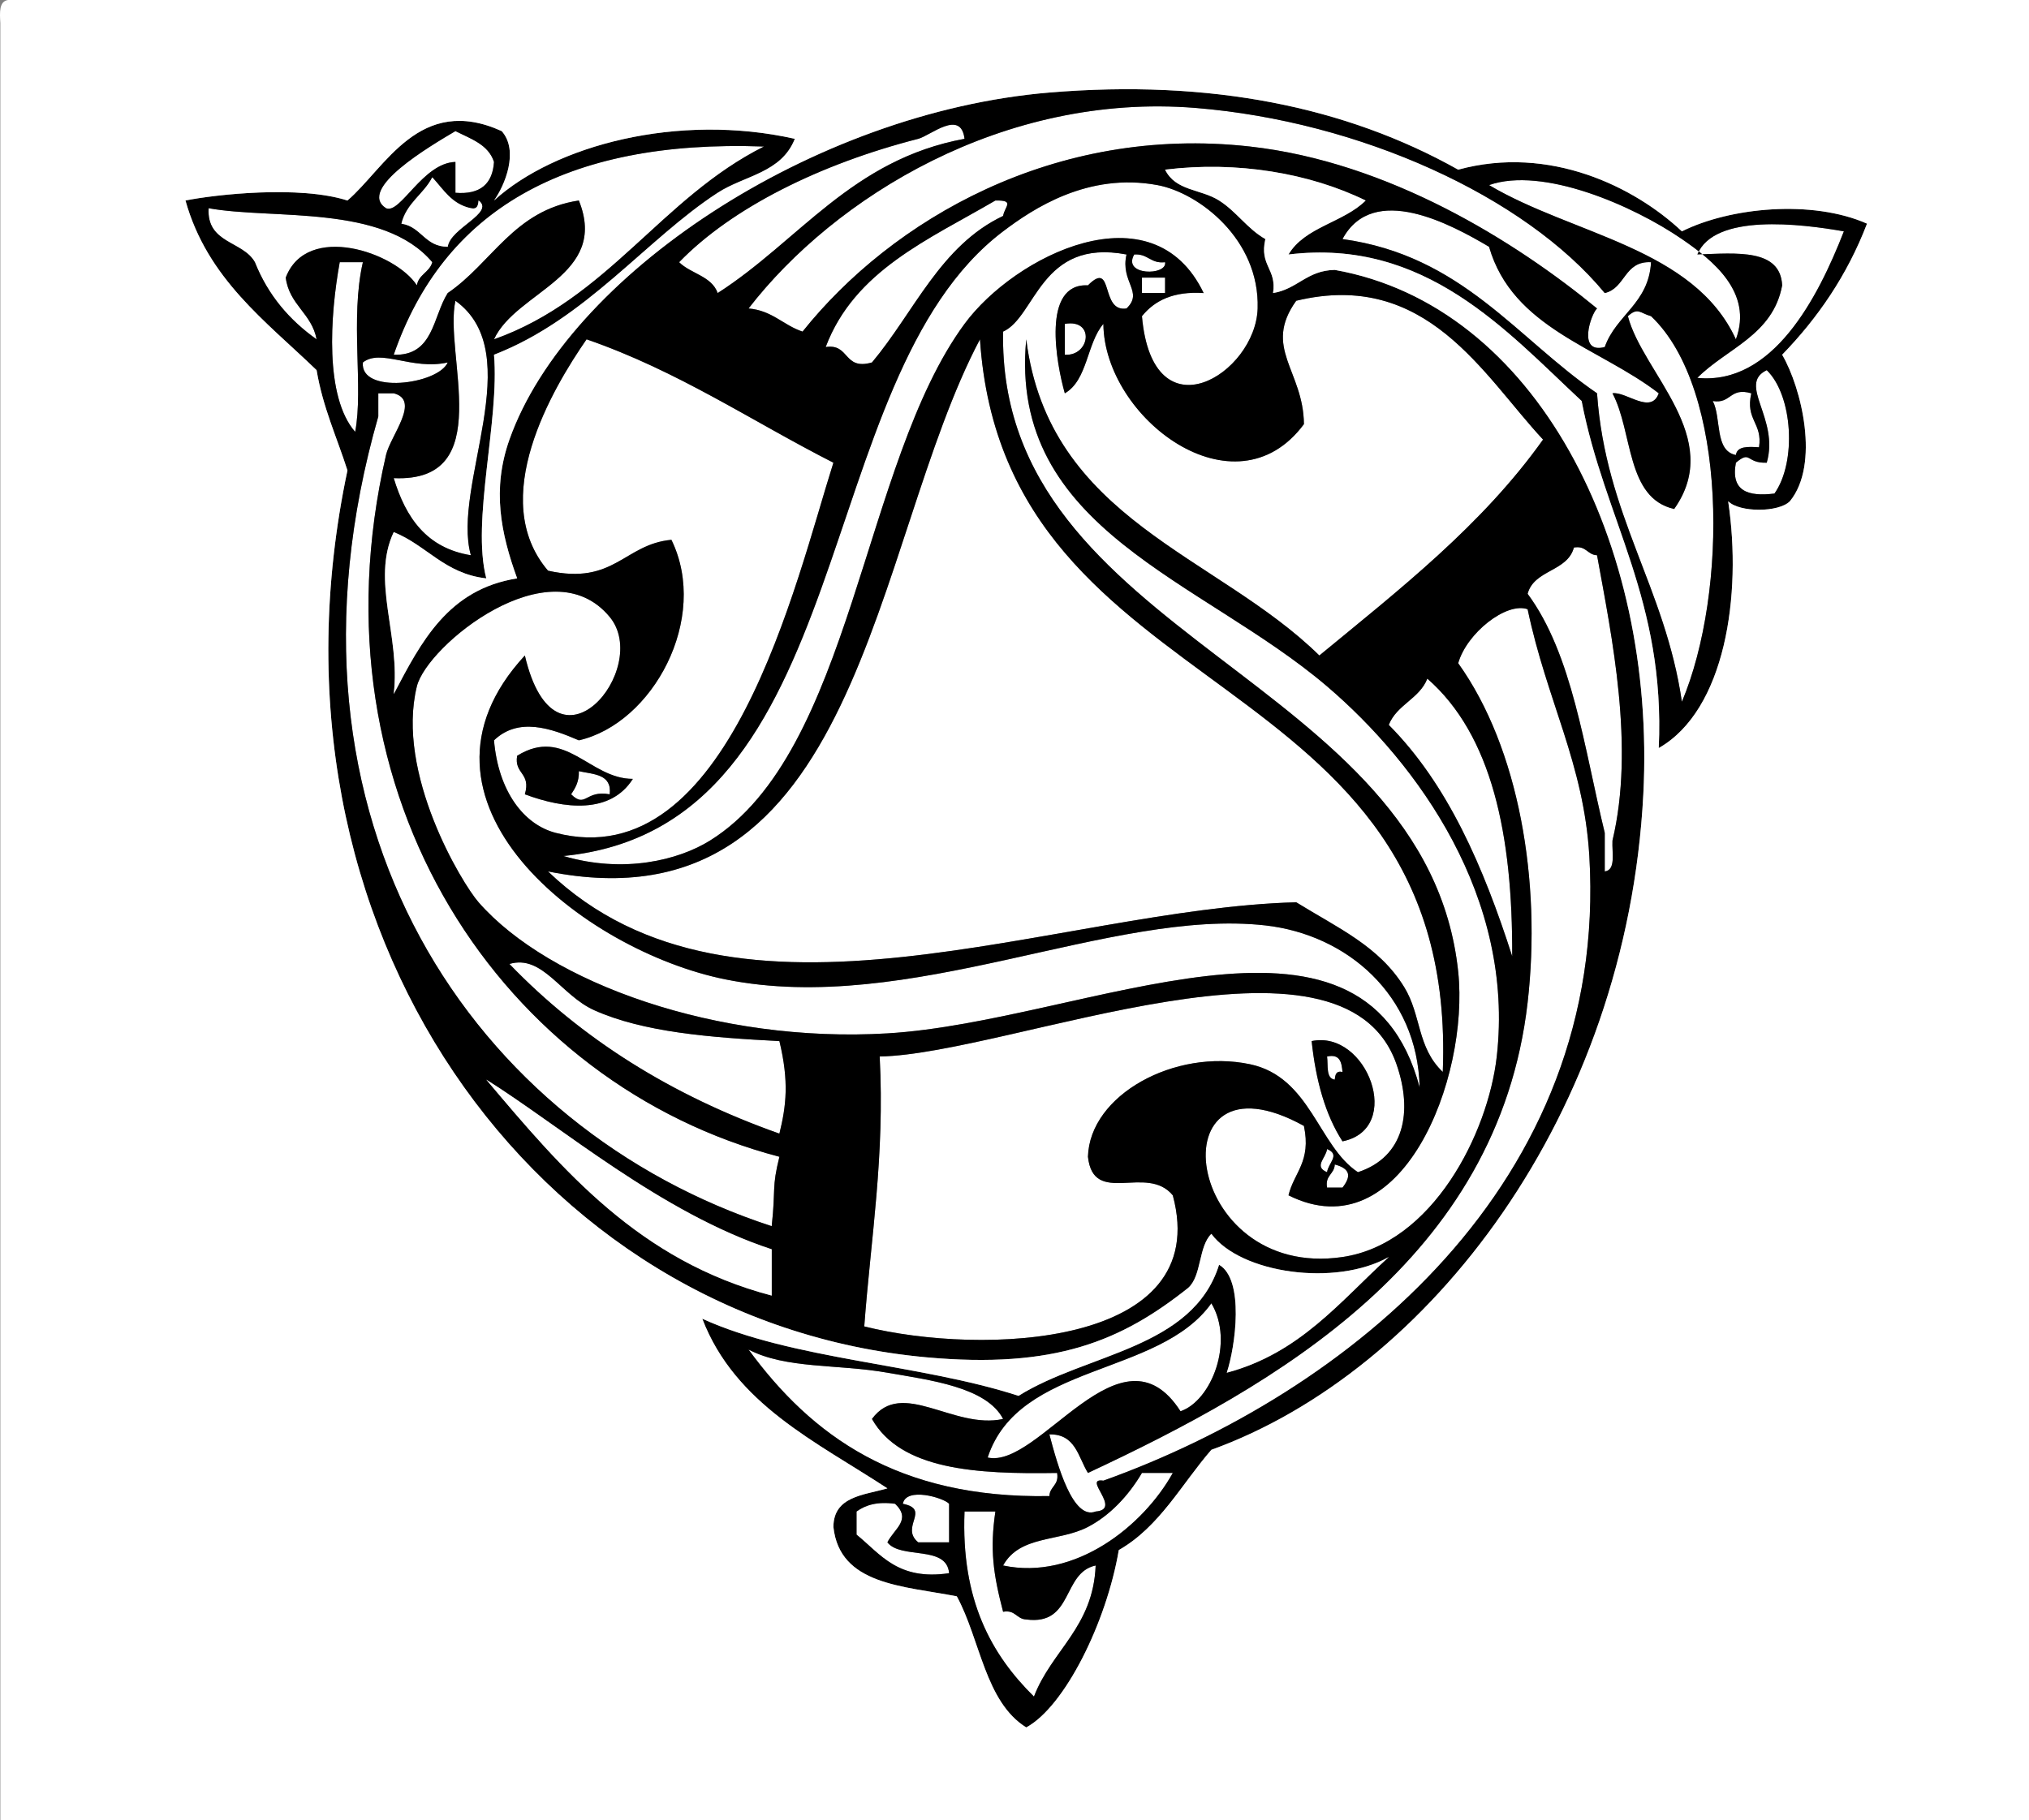 <?xml version="1.0" encoding="utf-8"?>
<!-- Generator: Adobe Illustrator 13.0.0, SVG Export Plug-In . SVG Version: 6.00 Build 14948)  -->
<!DOCTYPE svg PUBLIC "-//W3C//DTD SVG 1.1//EN" "http://www.w3.org/Graphics/SVG/1.1/DTD/svg11.dtd">
<svg version="1.1" id="Layer_1" xmlns="http://www.w3.org/2000/svg" xmlns:xlink="http://www.w3.org/1999/xlink" x="0px" y="0px"
	 width="263.044px" height="236px" viewBox="0 0 263.044 236" enable-background="new 0 0 263.044 236" xml:space="preserve">
<rect x="0" y="0" width="263.044" height="236" fill="#808080" stroke="none"/>
<g>
	<g>
		<path fill-rule="evenodd" clip-rule="evenodd" fill="#FFFFFF" d="M208.044,38c2.711-0.622,2.489-4.178,6-4
			c-0.298,5.369-4.521,6.812-6,11c-3.604,0.958-1.772-4.316-1-5c-10.603-8.714-26.994-18.986-45-21
			c-25.399-2.841-46.478,9.572-58,24c-2.503-0.831-3.927-2.74-7-3c11.125-14.403,33.058-28.036,58-26
			C176.245,15.73,197.646,25.403,208.044,38z"/>
		<path fill-rule="evenodd" clip-rule="evenodd" fill="#FFFFFF" d="M125.044,18c-14.634,2.699-21.439,13.227-32,20
			c-0.789-2.211-3.498-2.502-5-4c6.788-7.014,18.234-12.734,31-16C120.6,17.602,124.578,14.096,125.044,18z"/>
		<path fill-rule="evenodd" clip-rule="evenodd" fill="#FFFFFF" d="M50.044,27c-3.817-2.467,5.712-8.055,9-10
			c1.991,1.009,4.271,1.729,5,4c-0.187,2.813-1.74,4.26-5,4c0-1.333,0-2.667,0-4C54.796,21.119,51.906,27.817,50.044,27z"/>
		<path fill-rule="evenodd" clip-rule="evenodd" fill="#FFFFFF" d="M64.044,44c2.873-6.249,14.948-8.22,11-18
			c-8.409,1.258-11.249,8.085-17,12c-1.946,3.054-1.818,8.182-7,8c6.422-18.578,22.056-27.944,48-27
			C85.72,25.676,78.803,38.759,64.044,44z"/>
		<path fill-rule="evenodd" clip-rule="evenodd" fill="#FFFFFF" d="M225.044,44c-5.448-11.885-21.127-13.539-32-20
			c6.96-2.443,18.678,2.653,25,7C222,33.72,227.31,37.888,225.044,44z"/>
		<path fill-rule="evenodd" clip-rule="evenodd" fill="#FFFFFF" d="M148.044,41c1.64-2.027,4.076-3.257,8-3
			c-6.607-13.817-24.511-4.822-31,4c-13.283,18.06-14.554,55.511-33,67c-4.081,2.542-11.189,4.307-19,2
			c38.518-3.76,31.647-61.81,57-81c3.857-2.919,10.972-7.669,20-6c5.356,0.99,13.273,7.012,13,16
			C162.787,48.464,149.431,56.805,148.044,41z"/>
		<path fill-rule="evenodd" clip-rule="evenodd" fill="#FFFFFF" d="M129.044,26c2.558-0.044,1.219,0.743,1,2
			c-8.141,3.859-11.524,12.476-17,19c-3.736,1.069-2.85-2.483-6-2C110.783,35.072,120.424,31.046,129.044,26z"/>
		<path fill-rule="evenodd" clip-rule="evenodd" fill="#FFFFFF" d="M54.044,37c-2.771-4.282-14.268-8.211-17-1
			c0.451,3.549,3.375,4.625,4,8c-3.512-2.488-6.289-5.711-8-10c-1.557-2.777-6.264-2.402-6-7c8.354,1.508,22.636-0.554,29,7
			C55.69,35.313,54.283,35.573,54.044,37z"/>
		<path fill-rule="evenodd" clip-rule="evenodd" fill="#FFFFFF" d="M211.044,41c1.313-1.2,1.573-0.39,3,0
			c9.979,9.424,9.979,35.84,4,50c-2.161-14.839-9.89-24.111-11-40c-10.484-7.182-17.478-17.855-33-20c3.976-7.392,14.076-1.912,19,1
			c3.061,10.606,14.295,13.039,22,19c-1.011,2.816-4.247-0.276-6,0c2.667,5,1.74,13.593,8,15
			C223.614,56.732,212.945,48.364,211.044,41z"/>
		<path fill-rule="evenodd" clip-rule="evenodd" fill="#FFFFFF" d="M220.044,33c2.193-5.366,13.408-3.984,19-3
			c-3.383,8.692-9.25,19.982-19,19c3.82-3.847,9.807-5.526,11-12C230.804,32.241,225.227,32.817,220.044,33z"/>
		<path fill-rule="evenodd" clip-rule="evenodd" fill="#FFFFFF" d="M146.044,33c-0.828,3.589,2.255,4.838,0,7
			c-3.47,0.544-1.601-6.415-5-3c-6.058-0.306-4.086,10.183-3,14c2.967-1.7,2.839-6.494,5-9c0.109,12.254,17.074,25.045,26,13
			c-0.062-6.96-5.374-9.882-1-16c16.911-4.077,24.224,9.653,32,18c-7.896,11.104-18.584,19.416-29,28
			c-13.282-13.051-35.079-17.588-38-41c-2.351,24.711,22.788,31.158,39,45c11.806,10.08,24.333,27.393,22,48
			c-1.129,9.974-8.323,24.283-20,26c-20.84,3.064-24.34-27.68-5-17c0.979,4.646-1.296,6.037-2,9c14.693,7.356,23.462-15.134,22-29
			c-4.049-38.409-59.753-43.138-59-83C134.304,41.091,134.87,30.869,146.044,33z"/>
		<path fill-rule="evenodd" clip-rule="evenodd" fill="#FFFFFF" d="M147.044,33c1.794-0.127,2.109,1.224,4,1
			C151.362,35.765,145.442,35.785,147.044,33z"/>
		<path fill-rule="evenodd" clip-rule="evenodd" fill="#FFFFFF" d="M44.044,34c1,0,2,0,3,0c-1.684,7.351,0.1,16.282-1,22
			C42.08,51.462,42.781,40.959,44.044,34z"/>
		<path fill-rule="evenodd" clip-rule="evenodd" fill="#FFFFFF" d="M148.044,36c1,0,2,0,3,0c0,0.667,0,1.333,0,2c-1,0-2,0-3,0
			C148.044,37.333,148.044,36.667,148.044,36z"/>
		<path fill-rule="evenodd" clip-rule="evenodd" fill="#FFFFFF" d="M61.044,72c-5.741-0.926-8.449-4.884-10-10
			c13.477,0.613,6.461-16.052,8-23C68.566,45.854,58.51,63.032,61.044,72z"/>
		<path fill-rule="evenodd" clip-rule="evenodd" fill="#FFFFFF" d="M138.044,42c3.947-0.691,3.273,4.211,0,4
			C138.044,44.667,138.044,43.333,138.044,42z"/>
		<path fill-rule="evenodd" clip-rule="evenodd" fill="#FFFFFF" d="M108.044,60c-4.905,15.489-13.563,53.812-36,48
			c-4.163-1.078-7.439-5.424-8-12c3.165-3.041,7.385-1.558,11,0c9.562-2.181,16.983-15.786,12-26c-6.113,0.553-7.401,5.932-16,4
			c-7.916-9.279,0.553-23.573,5-30C87.932,48.112,97.44,54.604,108.044,60z M82.044,101c-5.622,0.012-8.755-6.865-15-3
			c-0.409,2.409,1.826,2.174,1,5C73.168,104.912,79.145,105.588,82.044,101z"/>
		<path fill-rule="evenodd" clip-rule="evenodd" fill="#FFFFFF" d="M127.044,44c3.208,48.458,62.148,41.185,60,95
			c-3.362-3.198-2.755-7.348-5-11c-3.259-5.302-8.58-7.651-14-11c-31.282,0.83-72.58,19.433-97-4
			C111.53,121.11,113.006,70.535,127.044,44z"/>
		<path fill-rule="evenodd" clip-rule="evenodd" fill="#FFFFFF" d="M58.044,47c-1.267,2.884-11.402,4.142-11,0
			C49.387,45.157,53.407,48.042,58.044,47z"/>
		<path fill-rule="evenodd" clip-rule="evenodd" fill="#FFFFFF" d="M229.044,48c3.375,3.264,3.9,11.903,1,16
			c-3.418,0.418-5.698-0.302-5-4c1.987-1.666,1.271,0.09,4,0C230.717,54.252,225.203,49.842,229.044,48z"/>
		<path fill-rule="evenodd" clip-rule="evenodd" fill="#FFFFFF" d="M51.044,51c3.526,0.897-0.423,5.496-1,8
			c-10.233,44.426,15.334,81.667,51,91c-1.022,4.105-0.452,4.003-1,9c-38.357-12.499-66.12-52.228-51-105c0-1,0-2,0-3
			C49.71,51,50.377,51,51.044,51z"/>
		<path fill-rule="evenodd" clip-rule="evenodd" fill="#FFFFFF" d="M227.044,51c-0.802,3.469,1.489,3.844,1,7
			c-1.419-0.086-2.832-0.165-3,1c-2.802-0.532-1.849-4.818-3-7C224.453,52.409,224.218,50.174,227.044,51z"/>
		<path fill-rule="evenodd" clip-rule="evenodd" fill="#FFFFFF" d="M198.044,77c0.845-3.156,5.155-2.844,6-6
			c1.615-0.282,1.722,0.945,3,1c1.923,10.603,4.907,24.831,2,37c-0.083,1.583,0.48,3.814-1,4c0-1.667,0-3.333,0-5
			C205.369,97.008,203.858,84.852,198.044,77z"/>
		<path fill-rule="evenodd" clip-rule="evenodd" fill="#FFFFFF" d="M68.044,85c-17.397,18.82,7.601,38.291,26,42
			c23.858,4.81,49.938-9.255,70-7c10.557,1.187,19.738,9.009,20,21c-7.32-27.624-43.389-8.522-69-7
			c-22.042,1.311-43.841-6.528-53-17c-2.174-2.485-10.768-16.729-8-28c1.295-5.276,17.271-18.347,25-9
			C84.535,86.641,72.008,101.995,68.044,85z"/>
		<path fill-rule="evenodd" clip-rule="evenodd" fill="#FFFFFF" d="M142.044,196c-2.965,1.17-4.959-6.039-6-10
			c3.405-0.072,3.725,2.941,5,5c24.315-11.379,53.175-27.663,57-61c1.807-15.743-1.12-32.992-9-44c1.103-3.899,6.236-7.969,9-7
			c2.494,11.906,7.285,19.977,8,32c2.528,42.543-31.365,69.663-63,81C140.237,191.572,145.551,195.729,142.044,196z"/>
		<path fill-rule="evenodd" clip-rule="evenodd" fill="#FFFFFF" d="M196.044,124c-3.728-11.606-8.354-22.312-16-30
			c1.035-2.632,3.965-3.368,5-6C193.406,95.305,196.12,108.257,196.044,124z"/>
		<path fill-rule="evenodd" clip-rule="evenodd" fill="#FFFFFF" d="M79.044,103c-3.19-0.593-3.093,1.877-5,0
			c0.529-0.804,1.043-1.624,1-3C76.956,100.421,79.348,100.362,79.044,103z"/>
		<path fill-rule="evenodd" clip-rule="evenodd" fill="#FFFFFF" d="M66.044,125c4.294-1.271,6.661,4.059,11,6
			c6.369,2.85,14.981,3.536,24,4c1.267,5.275,0.882,8.404,0,12C87.006,142.038,75.37,134.674,66.044,125z"/>
		<path fill-rule="evenodd" clip-rule="evenodd" fill="#FFFFFF" d="M141.044,150c0.716,6.502,7.614,0.89,11,5
			c5.325,19.778-24.838,20.801-40,17c0.855-11.479,2.674-21.992,2-35c16.897-0.321,60.031-18.984,67,1
			c2.128,6.104,1.066,12.013-5,14c-5.148-3.385-6.144-12.347-14-14C152.309,135.951,141.272,141.971,141.044,150z M170.044,135
			c0.545,5.122,1.777,9.556,4,13C182.058,146.386,177.231,133.496,170.044,135z"/>
		<path fill-rule="evenodd" clip-rule="evenodd" fill="#FFFFFF" d="M172.044,137c1.701-0.367,1.887,0.78,2,2
			c-0.851-0.184-0.943,0.39-1,1C171.872,139.839,172.2,138.177,172.044,137z"/>
		<path fill-rule="evenodd" clip-rule="evenodd" fill="#FFFFFF" d="M172.044,152c-1.78-0.733-0.145-1.818,0-3
			C173.824,149.733,172.188,150.818,172.044,152z"/>
		<path fill-rule="evenodd" clip-rule="evenodd" fill="#FFFFFF" d="M173.044,151c2.078,0.56,2.119,1.56,1,3c-0.667,0-1.333,0-2,0
			C171.762,152.385,172.989,152.278,173.044,151z"/>
		<path fill-rule="evenodd" clip-rule="evenodd" fill="#FFFFFF" d="M157.044,169c3,5.033,0.005,12.647-4,14
			c-7.692-11.995-18.315,7.521-25,6C132.063,176.685,150.247,178.537,157.044,169z"/>
		<path fill-rule="evenodd" clip-rule="evenodd" fill="#FFFFFF" d="M137.044,191c0.282,1.615-0.945,1.722-1,3
			c-19.674,0.341-30.829-7.838-39-19c4.877,2.535,11.538,1.862,18,3c5.464,0.962,12.845,1.845,15,6c-6.413,1.421-13.118-5.291-17,0
			C116.783,190.594,126.535,191.176,137.044,191z"/>
		<path fill-rule="evenodd" clip-rule="evenodd" fill="#FFFFFF" d="M152.044,191c-3.81,6.865-12.673,13.983-22,12
			c2.187-3.951,7.252-3.046,11-5c2.797-1.459,5.213-3.972,7-7C149.377,191,150.711,191,152.044,191z"/>
		<path fill-rule="evenodd" clip-rule="evenodd" fill="#FFFFFF" d="M117.044,195c0.42-2.226,5.306-0.783,6,0c0,1.667,0,3.333,0,5
			c-1.333,0-2.667,0-4,0C116.618,198.009,120.732,195.729,117.044,195z"/>
		<path fill-rule="evenodd" clip-rule="evenodd" fill="#FFFFFF" d="M116.044,195c2.169,2.081-0.122,3.232-1,5
			c1.752,2.248,7.694,0.306,8,4c-6.653,0.986-8.873-2.461-12-5c0-1,0-2,0-3C112.205,195.161,113.725,194.681,116.044,195z"/>
		<path fill-rule="evenodd" clip-rule="evenodd" fill="#FFFFFF" d="M125.044,196c1.333,0,2.667,0,4,0c-0.721,4.894-0.291,8.067,1,13
			c1.615-0.282,1.722,0.945,3,1c6.151,0.818,4.606-6.061,9-7c-0.32,8.014-5.693,10.973-8,17
			C128.506,214.538,124.577,207.467,125.044,196z"/>
		<path fill-rule="evenodd" clip-rule="evenodd" d="M64.044,46c0.735,8.528-2.952,21.541-1,29c-5.399-0.601-7.719-4.281-12-6
			c-2.962,6.254,0.904,13.549,0,21c3.556-6.777,7.069-13.598,16-15c-2.126-5.852-3.287-11.544-1-18c7.524-21.237,39.32-42.445,70-45
			c20.864-1.737,38.46,1.837,53,10c11.858-3.236,22.881,2.242,29,8c6.257-3.126,16.9-4.139,24-1c-2.586,6.747-6.408,12.259-11,17
			c2.525,4.322,4.905,14.228,1,19c-1.454,1.47-6.546,1.47-8,0c1.818,12.199-0.393,27.096-9,32c0.867-19.2-7.04-29.627-10-45
			c-9.711-9.04-20.264-21.156-38-19c2.092-3.575,7.176-4.158,10-7c-7.264-3.547-16.66-5.15-26-4c1.374,2.79,4.602,2.483,7,4
			c2.268,1.434,3.642,3.657,6,5c-0.802,3.469,1.489,3.844,1,7c3.159-0.507,4.39-2.943,8-3c26.097,4.64,41.693,35.4,40,68
			c-2.154,41.477-27.743,74.787-56,85c-3.874,4.46-6.698,9.969-12,13c-1.599,9.408-7.021,20.304-12,23
			c-5.342-3.325-5.952-11.382-9-17c-6.978-1.355-15.194-1.473-16-9c0.029-3.971,3.892-4.108,7-5c-9.265-6.068-19.75-10.917-24-22
			c11.681,5.319,28.165,5.835,41,10c8.813-5.521,22.587-6.08,26-17c3.312,1.925,2.126,10.585,1,14c9.478-2.522,14.719-9.281,21-15
			c-6.876,3.877-19.189,2.138-23-3c-1.688,1.645-1.241,5.426-3,7c-8.647,6.878-17.279,10.533-34,9
			c-50.663-4.646-87.586-55.541-75-115c-1.369-4.298-3.185-8.148-4-13c-6.614-6.386-14.156-11.844-17-22
			c3.835-0.776,14.776-1.996,21,0c4.912-4.21,9.333-13.834,20-9c2.266,2.56,0.403,7.054-1,9c7.88-7.17,23.864-11.401,39-8
			c-1.743,4.439-6.541,4.75-10,7C83.777,31.026,75.975,41.386,64.044,46z M59.044,39c-1.539,6.948,5.477,23.613-8,23
			c1.551,5.116,4.259,9.074,10,10C58.51,63.032,68.566,45.854,59.044,39z M99.044,19c-25.944-0.944-41.578,8.422-48,27
			c5.182,0.182,5.054-4.946,7-8c5.751-3.915,8.591-10.742,17-12c3.948,9.78-8.127,11.751-11,18
			C78.803,38.759,85.72,25.676,99.044,19z M217.044,66c-6.26-1.407-5.333-10-8-15c1.753-0.276,4.989,2.816,6,0
			c-7.705-5.961-18.939-8.394-22-19c-4.924-2.912-15.024-8.392-19-1c15.522,2.145,22.516,12.818,33,20
			c1.11,15.889,8.839,25.161,11,40c5.979-14.16,5.979-40.576-4-50c-1.427-0.39-1.687-1.2-3,0
			C212.945,48.364,223.614,56.732,217.044,66z M155.044,14c-24.942-2.036-46.875,11.597-58,26c3.073,0.26,4.497,2.169,7,3
			c11.522-14.428,32.601-26.841,58-24c18.006,2.014,34.397,12.286,45,21c-0.772,0.684-2.604,5.958,1,5c1.479-4.188,5.702-5.631,6-11
			c-3.511-0.178-3.289,3.378-6,4C197.646,25.403,176.245,15.73,155.044,14z M218.044,31c-6.322-4.347-18.04-9.443-25-7
			c10.873,6.461,26.552,8.115,32,20C227.31,37.888,222,33.72,218.044,31z M231.044,37c-1.193,6.474-7.18,8.153-11,12
			c9.75,0.982,15.617-10.308,19-19c-5.592-0.984-16.807-2.366-19,3C225.227,32.817,230.804,32.241,231.044,37z M128.044,189
			c6.685,1.521,17.308-17.995,25-6c4.005-1.353,7-8.967,4-14C150.247,178.537,132.063,176.685,128.044,189z M56.044,34
			c-6.364-7.554-20.646-5.492-29-7c-0.264,4.598,4.443,4.223,6,7c1.711,4.289,4.488,7.512,8,10c-0.625-3.375-3.549-4.451-4-8
			c2.732-7.211,14.229-3.282,17,1C54.283,35.573,55.69,35.313,56.044,34z M119.044,18c-12.766,3.266-24.212,8.986-31,16
			c1.502,1.498,4.211,1.789,5,4c10.561-6.773,17.366-17.301,32-20C124.578,14.096,120.6,17.602,119.044,18z M61.044,27
			c-2.48-0.52-3.562-2.438-5-4c-1.136,2.198-3.344,3.322-4,6c2.6,0.4,3.016,2.984,6,3c0.311-2.422,6.154-4.422,4-6
			C61.987,26.61,61.895,27.184,61.044,27z M59.044,21c0,1.333,0,2.667,0,4c3.26,0.26,4.813-1.187,5-4c-0.729-2.271-3.009-2.991-5-4
			c-3.288,1.945-12.817,7.533-9,10C51.906,27.817,54.796,21.119,59.044,21z M163.044,40c0.273-8.988-7.644-15.01-13-16
			c-9.028-1.669-16.143,3.081-20,6c-25.353,19.19-18.482,77.24-57,81c7.811,2.307,14.919,0.542,19-2
			c18.446-11.489,19.717-48.94,33-67c6.489-8.822,24.393-17.817,31-4c-3.924-0.257-6.36,0.973-8,3
			C149.431,56.805,162.787,48.464,163.044,40z M107.044,45c3.15-0.483,2.264,3.069,6,2c5.476-6.524,8.859-15.141,17-19
			c0.219-1.257,1.558-2.044-1-2C120.424,31.046,110.783,35.072,107.044,45z M130.044,43c-0.753,39.862,54.951,44.591,59,83
			c1.462,13.866-7.307,36.356-22,29c0.704-2.963,2.979-4.354,2-9c-19.34-10.68-15.84,20.064,5,17c11.677-1.717,18.871-16.026,20-26
			c2.333-20.607-10.194-37.92-22-48c-16.212-13.842-41.351-20.289-39-45c2.921,23.412,24.718,27.949,38,41
			c10.416-8.584,21.104-16.896,29-28c-7.776-8.347-15.089-22.077-32-18c-4.374,6.118,0.938,9.04,1,16
			c-8.926,12.045-25.891-0.746-26-13c-2.161,2.506-2.033,7.3-5,9c-1.086-3.817-3.058-14.306,3-14c3.399-3.415,1.53,3.544,5,3
			c2.255-2.162-0.828-3.411,0-7C134.87,30.869,134.304,41.091,130.044,43z M151.044,34c-1.891,0.224-2.206-1.127-4-1
			C145.442,35.785,151.362,35.765,151.044,34z M46.044,56c1.1-5.718-0.684-14.649,1-22c-1,0-2,0-3,0
			C42.781,40.959,42.08,51.462,46.044,56z M148.044,38c1,0,2,0,3,0c0-0.667,0-1.333,0-2c-1,0-2,0-3,0
			C148.044,36.667,148.044,37.333,148.044,38z M138.044,46c3.273,0.211,3.947-4.691,0-4C138.044,43.333,138.044,44.667,138.044,46z
			 M76.044,44c-4.447,6.427-12.916,20.721-5,30c8.599,1.932,9.887-3.447,16-4c4.983,10.214-2.438,23.819-12,26
			c-3.615-1.558-7.835-3.041-11,0c0.561,6.576,3.837,10.922,8,12c22.437,5.812,31.095-32.511,36-48
			C97.44,54.604,87.932,48.112,76.044,44z M71.044,113c24.42,23.433,65.718,4.83,97,4c5.42,3.349,10.741,5.698,14,11
			c2.245,3.652,1.638,7.802,5,11c2.148-53.815-56.792-46.542-60-95C113.006,70.535,111.53,121.11,71.044,113z M47.044,47
			c-0.402,4.142,9.733,2.884,11,0C53.407,48.042,49.387,45.157,47.044,47z M229.044,60c-2.729,0.09-2.013-1.666-4,0
			c-0.698,3.698,1.582,4.418,5,4c2.9-4.097,2.375-12.736-1-16C225.203,49.842,230.717,54.252,229.044,60z M49.044,51c0,1,0,2,0,3
			c-15.12,52.772,12.643,92.501,51,105c0.548-4.997-0.022-4.895,1-9c-35.666-9.333-61.233-46.574-51-91c0.577-2.504,4.526-7.103,1-8
			C50.377,51,49.71,51,49.044,51z M222.044,52c1.151,2.182,0.198,6.468,3,7c0.168-1.165,1.581-1.086,3-1
			c0.489-3.156-1.802-3.531-1-7C224.218,50.174,224.453,52.409,222.044,52z M208.044,108c0,1.667,0,3.333,0,5
			c1.48-0.186,0.917-2.417,1-4c2.907-12.169-0.077-26.397-2-37c-1.278-0.055-1.385-1.282-3-1c-0.845,3.156-5.155,2.844-6,6
			C203.858,84.852,205.369,97.008,208.044,108z M79.044,80c-7.729-9.347-23.705,3.724-25,9c-2.768,11.271,5.826,25.515,8,28
			c9.159,10.472,30.958,18.311,53,17c25.611-1.522,61.68-20.624,69,7c-0.262-11.991-9.443-19.813-20-21
			c-20.063-2.255-46.142,11.81-70,7c-18.399-3.709-43.397-23.18-26-42C72.008,101.995,84.535,86.641,79.044,80z M113.044,184
			c3.882-5.291,10.587,1.421,17,0c-2.155-4.155-9.536-5.038-15-6c-6.462-1.138-13.123-0.465-18-3c8.171,11.162,19.326,19.341,39,19
			c0.055-1.278,1.282-1.385,1-3C126.535,191.176,116.783,190.594,113.044,184z M143.044,192c31.635-11.337,65.528-38.457,63-81
			c-0.715-12.023-5.506-20.094-8-32c-2.764-0.969-7.897,3.101-9,7c7.88,11.008,10.807,28.257,9,44
			c-3.825,33.337-32.685,49.621-57,61c-1.275-2.059-1.595-5.072-5-5c1.041,3.961,3.035,11.17,6,10
			C145.551,195.729,140.237,191.572,143.044,192z M148.044,191c-1.787,3.028-4.203,5.541-7,7c-3.748,1.954-8.813,1.049-11,5
			c9.327,1.983,18.19-5.135,22-12C150.711,191,149.377,191,148.044,191z M185.044,88c-1.035,2.632-3.965,3.368-5,6
			c7.646,7.688,12.272,18.394,16,30C196.12,108.257,193.406,95.305,185.044,88z M101.044,147c0.882-3.596,1.267-6.725,0-12
			c-9.019-0.464-17.631-1.15-24-4c-4.339-1.941-6.706-7.271-11-6C75.37,134.674,87.006,142.038,101.044,147z M172.044,149
			c-0.145,1.182-1.78,2.267,0,3C172.188,150.818,173.824,149.733,172.044,149z M172.044,154c0.667,0,1.333,0,2,0
			c1.119-1.44,1.078-2.44-1-3C172.989,152.278,171.762,152.385,172.044,154z M162.044,138c7.856,1.653,8.852,10.615,14,14
			c6.066-1.987,7.128-7.896,5-14c-6.969-19.984-50.103-1.321-67-1c0.674,13.008-1.145,23.521-2,35c15.162,3.801,45.325,2.778,40-17
			c-3.386-4.11-10.284,1.502-11-5C141.272,141.971,152.309,135.951,162.044,138z M100.044,168c0-2,0-4,0-6
			c-14.31-4.692-27.364-15.966-37-22C72.958,151.753,82.882,163.495,100.044,168z M119.044,200c1.333,0,2.667,0,4,0
			c0-1.667,0-3.333,0-5c-0.694-0.783-5.58-2.226-6,0C120.732,195.729,116.618,198.009,119.044,200z M111.044,196c0,1,0,2,0,3
			c3.127,2.539,5.347,5.986,12,5c-0.306-3.694-6.248-1.752-8-4c0.878-1.768,3.169-2.919,1-5
			C113.725,194.681,112.205,195.161,111.044,196z M134.044,220c2.307-6.027,7.68-8.986,8-17c-4.394,0.939-2.849,7.818-9,7
			c-1.278-0.055-1.385-1.282-3-1c-1.291-4.933-1.721-8.106-1-13c-1.333,0-2.667,0-4,0C124.577,207.467,128.506,214.538,134.044,220z
			"/>
		<path fill-rule="evenodd" clip-rule="evenodd" fill="#FFFFFF" d="M1.044,0c87.333,0,174.668,0,262,0c0,78.667,0,157.333,0,236
			c-87.667,0-175.333,0-263,0c0-77.666,0-155.334,0-233C-0.042,1.581-0.121,0.168,1.044,0z M93.044,25c3.459-2.25,8.257-2.561,10-7
			c-15.136-3.401-31.12,0.83-39,8c1.403-1.946,3.266-6.44,1-9c-10.667-4.834-15.088,4.79-20,9c-6.224-1.996-17.165-0.776-21,0
			c2.844,10.156,10.386,15.614,17,22c0.815,4.852,2.631,8.702,4,13c-12.586,59.459,24.337,110.354,75,115
			c16.721,1.533,25.353-2.122,34-9c1.759-1.574,1.312-5.355,3-7c3.811,5.138,16.124,6.877,23,3c-6.281,5.719-11.522,12.478-21,15
			c1.126-3.415,2.312-12.075-1-14c-3.413,10.92-17.188,11.479-26,17c-12.835-4.165-29.319-4.681-41-10
			c4.25,11.083,14.735,15.932,24,22c-3.108,0.892-6.971,1.029-7,5c0.806,7.527,9.022,7.645,16,9c3.048,5.618,3.658,13.675,9,17
			c4.979-2.696,10.401-13.592,12-23c5.302-3.031,8.126-8.54,12-13c28.257-10.213,53.846-43.523,56-85c1.693-32.6-13.903-63.36-40-68
			c-3.61,0.057-4.841,2.493-8,3c0.489-3.156-1.802-3.531-1-7c-2.358-1.343-3.732-3.566-6-5c-2.398-1.517-5.626-1.21-7-4
			c9.34-1.15,18.736,0.453,26,4c-2.824,2.842-7.908,3.425-10,7c17.736-2.156,28.289,9.96,38,19c2.96,15.373,10.867,25.8,10,45
			c8.607-4.904,10.818-19.801,9-32c1.454,1.47,6.546,1.47,8,0c3.905-4.772,1.525-14.678-1-19c4.592-4.741,8.414-10.253,11-17
			c-7.1-3.139-17.743-2.126-24,1c-6.119-5.758-17.142-11.236-29-8c-14.54-8.163-32.136-11.737-53-10
			c-30.68,2.555-62.476,23.763-70,45c-2.287,6.456-1.126,12.148,1,18c-8.931,1.402-12.444,8.223-16,15
			c0.904-7.451-2.962-14.746,0-21c4.281,1.719,6.601,5.399,12,6c-1.952-7.459,1.735-20.472,1-29
			C75.975,41.386,83.777,31.026,93.044,25z"/>
		<path fill-rule="evenodd" clip-rule="evenodd" fill="#FFFFFF" d="M62.044,26c2.154,1.578-3.689,3.578-4,6
			c-2.984-0.016-3.4-2.6-6-3c0.656-2.678,2.864-3.802,4-6c1.438,1.562,2.52,3.48,5,4C61.895,27.184,61.987,26.61,62.044,26z"/>
		<path fill-rule="evenodd" clip-rule="evenodd" d="M68.044,103c0.826-2.826-1.409-2.591-1-5c6.245-3.865,9.378,3.012,15,3
			C79.145,105.588,73.168,104.912,68.044,103z M75.044,100c0.043,1.376-0.471,2.196-1,3c1.907,1.877,1.81-0.593,5,0
			C79.348,100.362,76.956,100.421,75.044,100z"/>
		<path fill-rule="evenodd" clip-rule="evenodd" d="M174.044,148c-2.223-3.444-3.455-7.878-4-13
			C177.231,133.496,182.058,146.386,174.044,148z M173.044,140c0.057-0.61,0.149-1.184,1-1c-0.113-1.22-0.299-2.367-2-2
			C172.2,138.177,171.872,139.839,173.044,140z"/>
		<path fill-rule="evenodd" clip-rule="evenodd" fill="#FFFFFF" d="M63.044,140c9.636,6.034,22.69,17.308,37,22c0,2,0,4,0,6
			C82.882,163.495,72.958,151.753,63.044,140z"/>
	</g>
</g>
</svg>

